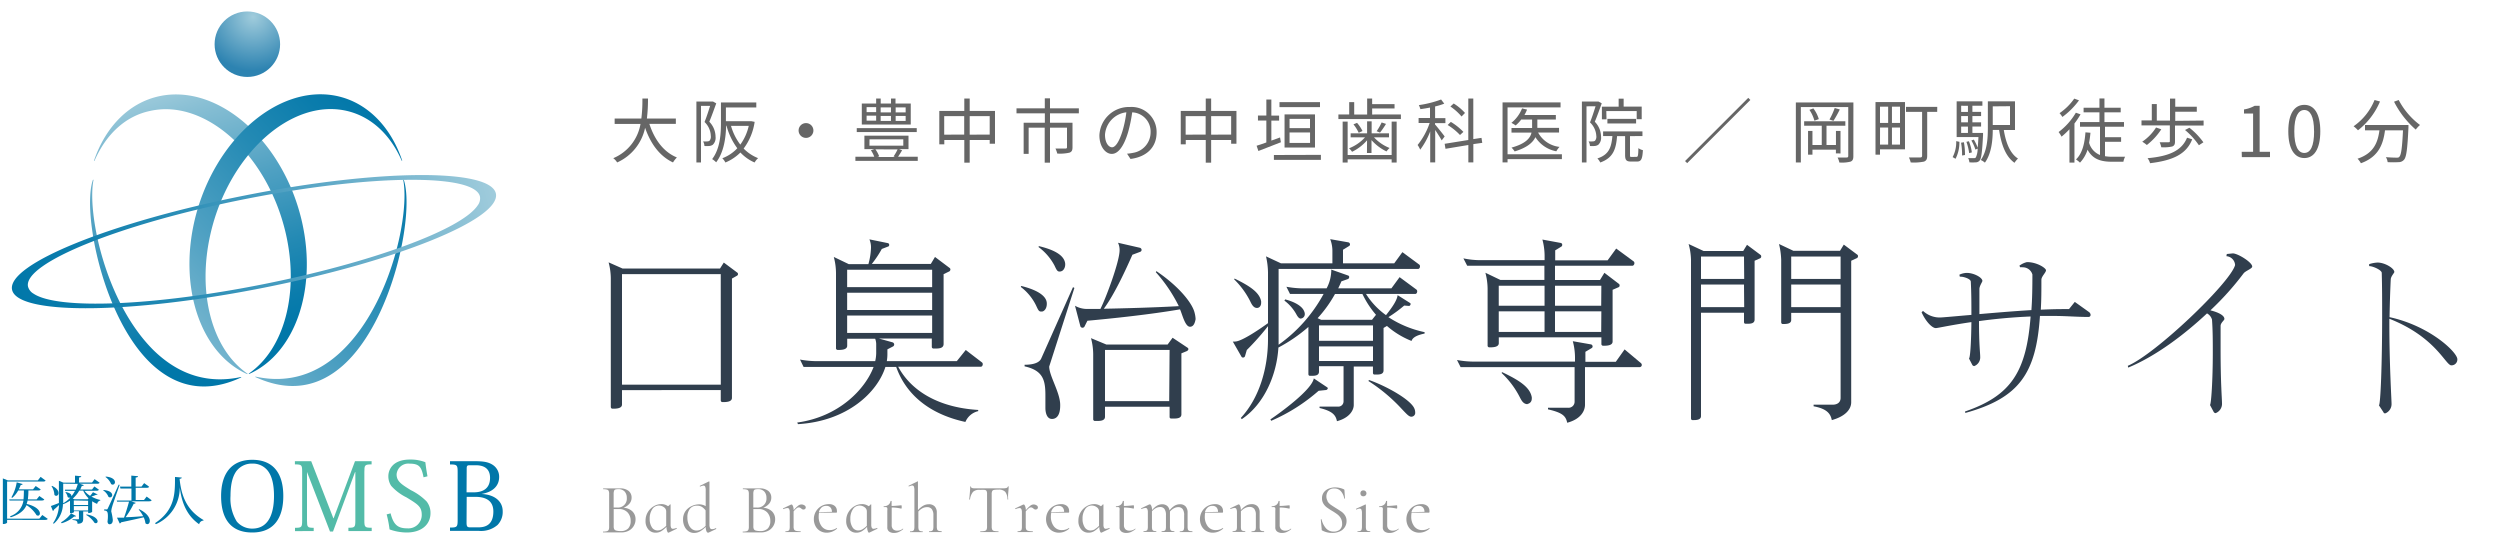 <svg xmlns="http://www.w3.org/2000/svg" xmlns:xlink="http://www.w3.org/1999/xlink" viewBox="0 0 500 110"><defs><style>.cls-1{fill:none;}.cls-2{fill:#666;}.cls-3{fill:#303e4d;}.cls-4{fill:#999;}.cls-5{fill:url(#linear-gradient);}.cls-6{fill:url(#radial-gradient);}.cls-7{fill:url(#linear-gradient-2);}.cls-8{fill:url(#linear-gradient-3);}.cls-9{fill:url(#linear-gradient-4);}.cls-10{fill:url(#linear-gradient-5);}.cls-11{fill:#0077a9;}.cls-12{fill:#53bba8;}</style><linearGradient id="linear-gradient" x1="32.94" y1="17.21" x2="49.49" y2="68.91" gradientUnits="userSpaceOnUse"><stop offset="0" stop-color="#a0ccdc"/><stop offset="0.11" stop-color="#88bfd4"/><stop offset="0.42" stop-color="#4ea0c2"/><stop offset="0.68" stop-color="#248ab4"/><stop offset="0.88" stop-color="#0a7cac"/><stop offset="1" stop-color="#0077a9"/></linearGradient><radialGradient id="radial-gradient" cx="50.62" cy="3.35" r="10.79" gradientUnits="userSpaceOnUse"><stop offset="0" stop-color="#a0ccdc"/><stop offset="1" stop-color="#2d83b1"/></radialGradient><linearGradient id="linear-gradient-2" x1="24.18" y1="73.28" x2="77.69" y2="24.16" xlink:href="#linear-gradient"/><linearGradient id="linear-gradient-3" x1="20.3" y1="21.25" x2="36.85" y2="72.96" xlink:href="#linear-gradient"/><linearGradient id="linear-gradient-4" x1="37.9" y1="88.23" x2="91.41" y2="39.11" xlink:href="#linear-gradient"/><linearGradient id="linear-gradient-5" x1="98.13" y1="34.99" x2="3.46" y2="61.66" xlink:href="#linear-gradient"/></defs><title>h_logo</title><g id="レイヤー_2" data-name="レイヤー 2"><g id="ヘッダー"><rect class="cls-1" width="500" height="110"/><path class="cls-2" d="M129.87,24.77c1,3.08,2.8,5.62,5.51,6.72a5.34,5.34,0,0,0-.78,1c-2.69-1.27-4.47-3.75-5.58-6.93a9.81,9.81,0,0,1-5.59,6.93,3,3,0,0,0-.78-.85,9.09,9.09,0,0,0,5.45-6.85h-5.17V23.71h5.34a29.81,29.81,0,0,0,.21-4h1.12a32.61,32.61,0,0,1-.22,4h5.79v1.06Z"/><path class="cls-2" d="M143.25,20.67c-.42,1.15-.92,2.58-1.39,3.68a4.33,4.33,0,0,1,1.25,3,1.91,1.91,0,0,1-.55,1.6,1.51,1.51,0,0,1-.73.25,6.81,6.81,0,0,1-.94,0,2.1,2.1,0,0,0-.27-.92,4,4,0,0,0,.81,0,.85.85,0,0,0,.45-.11,1.23,1.23,0,0,0,.28-1,4,4,0,0,0-1.25-2.77c.41-1,.81-2.27,1.11-3.22H140.2V32.49h-.92V20.3h3.14l.17,0Zm7.68,3.7a11.67,11.67,0,0,1-2.2,5.34,8.27,8.27,0,0,0,2.89,1.92,3.47,3.47,0,0,0-.7.87,8.55,8.55,0,0,1-2.84-2,9.28,9.28,0,0,1-3,2,3.33,3.33,0,0,0-.62-.85,7.81,7.81,0,0,0,3-2,13.3,13.3,0,0,1-2.16-4.52h-.07c-.06,2.28-.41,5.28-2,7.33a4,4,0,0,0-.8-.64c1.62-2.12,1.76-5.1,1.76-7.33v-4h7.07v1h-6.08v2.75h4.93l.17,0Zm-4.73.8a11.36,11.36,0,0,0,1.86,3.75,10.07,10.07,0,0,0,1.69-3.75Z"/><path class="cls-2" d="M161.2,24.62a1.48,1.48,0,1,1-1.48,1.48A1.48,1.48,0,0,1,161.2,24.62Z"/><path class="cls-2" d="M183.55,31.35v.83H171.08v-.83h3.77a5.72,5.72,0,0,0-.67-1.3l.7-.22h-2V27.14h8.82v2.69h-1.88l.6.22c-.27.48-.56.94-.81,1.3Zm-.2-4.94h-12v-.78h12Zm-1.2-1.51h-9.79v-4.2h2.87v-1h.91v1h2.06v-1h.9v1h3.05Zm-8.83-2.47h1.91v-1h-1.91Zm0,1.71h1.91v-1h-1.91Zm.57,5h6.77V27.87H173.9Zm1.19.73a5.78,5.78,0,0,1,.76,1.4l-.35.13H179l-.29-.11a9.32,9.32,0,0,0,.81-1.41Zm1.05-8.39v1h2.06v-1Zm0,1.71v1h2.06v-1Zm5-1.71h-2v1h2Zm0,1.71h-2v1h2Z"/><path class="cls-2" d="M199,22.19v6.56h-1.06V28h-4v4.54h-1.08V28h-4v.87h-1V22.19h5V19.7h1.08v2.49Zm-6.16,4.73V23.22h-4v3.71Zm5.1,0V23.22h-4v3.71Z"/><path class="cls-2" d="M210,22.66v1.89h4.5v4.9c0,.6-.14.91-.6,1.08a8.35,8.35,0,0,1-2.45.18,4.7,4.7,0,0,0-.36-1c.94,0,1.78,0,2,0s.31-.08.31-.27V25.54H210v7h-1.06v-7h-3.21v5.23h-1V24.55h4.24V22.66h-5.67v-1h5.66v-2H210v2h5.77v1Z"/><path class="cls-2" d="M225.41,30.74a8.64,8.64,0,0,0,1.19-.17,4.16,4.16,0,0,0,3.52-4.1,3.84,3.84,0,0,0-3.68-4,29.34,29.34,0,0,1-.83,4c-.85,2.84-2,4.31-3.25,4.31s-2.48-1.43-2.48-3.71A5.92,5.92,0,0,1,226,21.4a5,5,0,0,1,5.32,5.1c0,2.91-1.92,4.86-5.22,5.29Zm-.91-4.54a22.32,22.32,0,0,0,.77-3.74A4.84,4.84,0,0,0,221,26.94c0,1.75.81,2.52,1.41,2.52S223.78,28.54,224.5,26.2Z"/><path class="cls-2" d="M247.29,22.19v6.56h-1.06V28h-4v4.54h-1.08V28h-4v.87h-1V22.19h5V19.7h1.08v2.49Zm-6.16,4.73V23.22h-4v3.71Zm5.1,0V23.22h-4v3.71Z"/><path class="cls-2" d="M256.18,28.45c-1.55.62-3.22,1.26-4.5,1.75l-.36-1.05c.55-.17,1.22-.39,1.95-.66V24.11h-1.68v-1h1.68V19.9h1v3.22h1.55v1h-1.55v4c.57-.2,1.16-.42,1.74-.63Zm8,2.52v1h-9.4V31ZM264,21.42h-8.1v-1H264Zm-7.09,8.08V22.88H263v6.63Zm1-5.73v1.85H262V23.78Zm4.1,4.82v-2.1h-4.1v2.1Z"/><path class="cls-2" d="M280.18,22.89v.92H267.68v-.92h2.16V20.43h1v2.47h2.59V19.71h1v1.11h4.48v.87h-4.48v1.21Zm-1.85,1.43h1V32.5h-1v-.64h-8.8v.64h-1V24.32h1V31h8.8Zm-4.92,3.74a9.24,9.24,0,0,1-3,2.3,3.54,3.54,0,0,0-.6-.7A8.46,8.46,0,0,0,273,27.47h-2.87v-.8h3.29v-2.4h.91v2.4h3.47v.8h-3a8.62,8.62,0,0,0,3.12,2.13,4,4,0,0,0-.62.69,9.65,9.65,0,0,1-3-2.27V30.6h-.91Zm-2-3.49a7.86,7.86,0,0,1,1.09,1.63l-.76.36a7.89,7.89,0,0,0-1.05-1.69Zm5.79.21A16.14,16.14,0,0,1,276,26.52l-.67-.28a11.59,11.59,0,0,0,1-1.75Z"/><path class="cls-2" d="M288.34,28.08c-.24-.46-.83-1.37-1.3-2.09v6.49h-1V26.28a14.83,14.83,0,0,1-2,3.66,4.72,4.72,0,0,0-.52-.94,14.26,14.26,0,0,0,2.41-4.4h-2.21v-1H286V21.51c-.64.13-1.3.24-1.92.32a4.81,4.81,0,0,0-.31-.81,21.21,21.21,0,0,0,4.45-1.12l.63.83a12.41,12.41,0,0,1-1.83.56v2.34h2.06v1H287v.25c.43.49,1.64,2,1.93,2.41Zm6.33.74v3.66h-1V29l-4.57.76-.17-1,4.73-.76V19.7h1v8.12l1.64-.25.15,1ZM292,27a12,12,0,0,0-2.47-2l.64-.62a12.24,12.24,0,0,1,2.51,2Zm.31-3.7a11,11,0,0,0-2.23-2l.66-.6A10.38,10.38,0,0,1,293,22.59Z"/><path class="cls-2" d="M312.38,31.82H301.51v.66h-1v-12h11.6v1H301.51v9.37h10.87Zm-4.76-5.31a5.58,5.58,0,0,0,4.29,2.87,3.66,3.66,0,0,0-.64.88,6.33,6.33,0,0,1-4.19-2.83c-.5,1.08-1.67,2.1-4.15,2.86a4.11,4.11,0,0,0-.63-.77c2.86-.78,3.77-1.93,4-3h-4v-.92h4.12V23.9h-2.17a7,7,0,0,1-1.12,1.19,7.31,7.31,0,0,0-.85-.52,7,7,0,0,0,2.13-2.89l1,.24a8.36,8.36,0,0,1-.52,1.08h6.28v.9h-3.7v1.68h4.34v.92Z"/><path class="cls-2" d="M320.35,20.67c-.42,1.15-.92,2.58-1.39,3.68a4.33,4.33,0,0,1,1.25,3,1.91,1.91,0,0,1-.55,1.6,1.51,1.51,0,0,1-.73.25,6.8,6.8,0,0,1-.94,0,2.11,2.11,0,0,0-.27-.92,4,4,0,0,0,.81,0,.85.85,0,0,0,.45-.11,1.23,1.23,0,0,0,.28-1A4,4,0,0,0,318,24.48c.41-1,.81-2.27,1.11-3.22H317.3V32.49h-.92V20.3h3.14l.17,0Zm6.95,10.7c.29,0,.35-.22.38-1.75a2.27,2.27,0,0,0,.9.41c-.1,1.81-.35,2.28-1.18,2.28h-1.2c-.94,0-1.18-.31-1.18-1.33V27.22h-1.61c-.2,2.66-.8,4.36-3.36,5.28a2.88,2.88,0,0,0-.57-.81c2.3-.76,2.79-2.17,3-4.47h-1.86v-.94h7.87v.94H326V31c0,.34,0,.39.35.39Zm-6-7.51h-.92V21.33h3.35V19.74h1v1.58h3.61v2.52h-1V22.21h-6.08Zm.18.83v-.91h5.74v.91Z"/><path class="cls-2" d="M349.65,19.57l.42.42L337.43,32.63l-.42-.42Z"/><path class="cls-2" d="M370.67,31.24c0,.62-.15.92-.57,1.09a7,7,0,0,1-2.23.17,3.8,3.8,0,0,0-.36-1c.83,0,1.6,0,1.82,0s.32-.08.32-.34V21.41h-9.48V32.49h-1v-12h11.51Zm-3.49-.56v-.74h-4.69v1h-.88V26.19h.88V29h1.86V25.15h-3.52v-.9h8.24v.9H365.3V29h1.89V26.19h.91v4.5Zm-4.51-9a6.61,6.61,0,0,1,1.09,2.14l-.88.32a7.08,7.08,0,0,0-1-2.17Zm5.29.21a22.12,22.12,0,0,1-1.27,2.28l-.8-.27a13,13,0,0,0,1.05-2.3Z"/><path class="cls-2" d="M381,29.86h-5v1.08h-.9V20.41H381Zm-5-8.52v3.25h1.63V21.34Zm0,7.58h1.63V25.5h-1.62ZM380,21.34h-1.61v3.25H380Zm0,7.58V25.5h-1.61v3.42Zm7.44-6.54h-2v8.74c0,.69-.15,1-.64,1.2a10.27,10.27,0,0,1-2.66.17,4.36,4.36,0,0,0-.36-1c1,0,2,0,2.26,0s.38-.1.38-.36V22.38h-3.22v-1h6.25Z"/><path class="cls-2" d="M390.53,31.42a6.38,6.38,0,0,0,.71-3.19l.64.13a7.15,7.15,0,0,1-.77,3.4Zm6.08-4.83s0,.28,0,.42c-.18,3.45-.34,4.68-.69,5.1a1,1,0,0,1-.77.36,9.57,9.57,0,0,1-1.27,0,2.51,2.51,0,0,0-.24-.84l1.12,0a.5.5,0,0,0,.41-.14,4.29,4.29,0,0,0,.36-1.77l-.45.2a8.49,8.49,0,0,0-.81-1.82l.49-.18a9.05,9.05,0,0,1,.78,1.63c.06-.56.1-1.26.15-2.14h-4.36V20.27h5.15v.88h-2v1.23h1.74v.83h-1.74v1.26h1.74v.84h-1.74v1.27Zm-4.38-5.44v1.23h1.36V21.16Zm1.36,2.06h-1.36v1.26h1.36Zm-1.36,3.38h1.36V25.32h-1.36Zm.55,1.86A13.91,13.91,0,0,1,393,31l-.59.1a12.82,12.82,0,0,0-.2-2.56Zm1.05,2.17a10.89,10.89,0,0,0-.55-2.26l.5-.11a8.63,8.63,0,0,1,.59,2.23ZM400.76,26c.41,2.56,1.26,4.71,2.84,5.71a4.54,4.54,0,0,0-.7.85c-1.77-1.26-2.63-3.6-3.08-6.57h-1.27c0,2.09-.28,4.78-1.57,6.54a3.2,3.2,0,0,0-.83-.53c1.3-1.81,1.42-4.41,1.42-6.43V20.27H403V26Zm-2.21-4.73V25H402V21.24Z"/><path class="cls-2" d="M416.11,22.87a16,16,0,0,1-1.22,1.83v7.82h-1V25.85a15.41,15.41,0,0,1-1.58,1.48,6.29,6.29,0,0,0-.59-.92,13.1,13.1,0,0,0,3.45-3.87Zm-.31-2.8a15.25,15.25,0,0,1-3.32,3.32,6,6,0,0,0-.57-.76,11.4,11.4,0,0,0,2.94-2.91ZM421,31.24a8.9,8.9,0,0,0,1.53.11c.34,0,2,0,2.49,0a3.6,3.6,0,0,0-.34,1h-2.23c-2.21,0-3.88-.45-4.94-2.41A6.67,6.67,0,0,1,416,32.53a6.36,6.36,0,0,0-.8-.64c1.23-1.18,1.72-3.07,1.89-5.42l1,.08c-.06.7-.15,1.36-.27,2A3.7,3.7,0,0,0,420,31V25.35h-4v-.94h3.89V22.46h-3.17v-.91h3.17V19.69h1v1.86h3.25v.91h-3.25v1.95h3.91v.94H421v2.09h3.22v.92H421Z"/><path class="cls-2" d="M440.72,24.11v1H435V28.3c0,.55-.13.83-.56,1a7.66,7.66,0,0,1-2.19.15,4.25,4.25,0,0,0-.32-1c.81,0,1.54,0,1.77,0s.27-.06.27-.24V25.08h-5.67v-1h2.06V20.81h1v3.31H434v-4.4h1.05v1.63h4.31v1h-4.31v1.82Zm-8.46,1.75A12.81,12.81,0,0,1,429.37,29a8.27,8.27,0,0,0-.92-.66,9.7,9.7,0,0,0,2.76-2.84Zm6.18,2c-1.16,3-3.91,4.24-8.43,4.78a2.9,2.9,0,0,0-.5-1c4.29-.39,6.82-1.48,7.9-4.1Zm-.56-2.31a14.24,14.24,0,0,1,2.8,2.91l-.9.59A14.93,14.93,0,0,0,437,26Z"/><path class="cls-2" d="M448.34,30.36h2.28V22.7H448.8v-.81a6.5,6.5,0,0,0,2.13-.73h1v9.2H454v1.06h-5.63Z"/><path class="cls-2" d="M457.66,26.26c0-3.57,1.25-5.29,3.21-5.29s3.19,1.74,3.19,5.29-1.25,5.35-3.19,5.35S457.66,29.83,457.66,26.26Zm5.15,0c0-3-.78-4.26-1.95-4.26s-2,1.26-2,4.26.78,4.33,2,4.33S462.82,29.28,462.82,26.26Z"/><path class="cls-2" d="M476,20.3a14.44,14.44,0,0,1-4.4,5.76,7.13,7.13,0,0,0-.88-.81A11.78,11.78,0,0,0,474.91,20ZM481.69,25s0,.36,0,.5c-.2,4.3-.41,5.91-.88,6.44a1.4,1.4,0,0,1-1.08.49,20.07,20.07,0,0,1-2.2,0,2.54,2.54,0,0,0-.35-1c.91.08,1.78.1,2.1.1s.46,0,.59-.18c.36-.35.56-1.75.73-5.28H477c-.36,2.76-1.26,5.29-4.82,6.58a4.14,4.14,0,0,0-.67-.91c3.29-1.09,4.06-3.32,4.38-5.67H473V25Zm-1.95-5A14.82,14.82,0,0,0,484,25a5.38,5.38,0,0,0-.85.92,18.51,18.51,0,0,1-4.34-5.58Z"/><path class="cls-3" d="M147.39,55.15l-1,.56V79.58c0,.84-1.24.84-1.88.84-.2,0-.36-.12-.36-.4v-2H124.4v2.88c0,.84-1.24.84-1.88.84-.2,0-.36-.12-.36-.4V55.67a12.89,12.89,0,0,0-.44-3.2l2.8,1.24H144l.76-1.2,2.68,2a.36.36,0,0,1,.16.32A.38.38,0,0,1,147.39,55.15Zm-3.24-.32H124.4V76.94h19.76Z"/><path class="cls-3" d="M196.15,73.35H179.64c2.4,4.48,7.56,8.12,16,8.64l0,.24a3.67,3.67,0,0,0-2.56,2.16c-7.56-1.64-12-5.8-13.84-11h-2.16c-1.56,5-7.52,10.84-17.48,11.44l-.16-.32c8.44-1.16,13.64-6.76,15.28-11.12h-14L160,71.91a18.64,18.64,0,0,0,3.64.32h11.4a7.57,7.57,0,0,0,.2-1.56V68.75a3.4,3.4,0,0,0-.2-1h-5.6v1.4c0,.84-1.24.84-1.88.84a.35.35,0,0,1-.36-.4v-15a12.87,12.87,0,0,0-.44-3.2l3,1.44h3.92a13.78,13.78,0,0,0,.52-3.28,4.05,4.05,0,0,0-.32-1.68l3.72.76a.35.35,0,0,1,.24.36.36.36,0,0,1-.12.28l-1.36.52a20.93,20.93,0,0,1-2,3h11.8l.84-1.4,2.92,2.2a.36.36,0,0,1,.16.32.48.48,0,0,1-.2.36l-1.16.56V68.79c0,.88-.92.92-1.68.92h-.32a.34.34,0,0,1-.36-.36V67.71H175.8l2.72.76a.47.47,0,0,1,.32.44.48.48,0,0,1-.2.36l-1.16.6v1a8.21,8.21,0,0,1-.12,1.36h14L193.15,70l3.24,2.48a.43.43,0,0,1,.16.36C196.55,73.11,196.39,73.35,196.15,73.35Zm-9.72-19.4h-17v3.48h17Zm0,4.6h-17V62h17Zm0,4.56h-17v3.48h17Z"/><path class="cls-3" d="M208.36,62.31h-.12c-.44,0-.56-.2-1-1.16a10.28,10.28,0,0,0-3.08-3.76l.08-.2c2.92.72,5.12,1.88,5.12,3.52v.08C209.36,61.75,208.8,62.31,208.36,62.31Zm1.48,11c0,1.88,2.2,5.2,2.2,7.68v.12c0,2.2-.92,2.68-1.64,2.68-1.08,0-1.32-1.36-1.32-2.2s0-1.72,0-2.48c0-3-.4-5-4.16-5.84v-.32c2,0,3-.52,3.32-1.24l6.36-14.28.28.16Zm2.28-19h-.2c-.4,0-.56-.2-1-1.16a11,11,0,0,0-3.24-3.76l.12-.16c3,.72,5.08,1.8,5.24,3.52v.24C213,53.75,212.52,54.27,212.12,54.27ZM238,65.35c-1,0-1.56-2.56-2-3.48-5.8,1-13.24,1.8-18.52,2.28l-.6,1.2a.49.49,0,0,1-.4.2.48.48,0,0,1-.4-.28L215,61.15a4.82,4.82,0,0,0,2.32.64c.64,0,1.6,0,2.76,0,1.12-2.2,3.84-9.48,3.84-11.76a3.36,3.36,0,0,0-.32-1.48l4.36,1a.46.46,0,0,1,.36.44.43.43,0,0,1-.24.36l-1.6.6c-1.2,2.72-3.52,7.84-5.72,10.8,4-.08,10.08-.24,15-.52a30.31,30.31,0,0,0-4.6-6.8l.12-.2c4.56,3.08,7.2,6.44,7.64,8.32a5.94,5.94,0,0,1,.2,1.28C239,64.51,238.75,65.35,238,65.35Zm-.56,4.84-1.16.48v12.2c0,.76-.8.84-1.52.84h-.48a.32.32,0,0,1-.36-.36v-2H221v2c0,.76-.84.84-1.52.84H219a.34.34,0,0,1-.36-.36v-13a12.89,12.89,0,0,0-.44-3.2l3.08,1.28h12.24l1-1.36,3,2a.35.35,0,0,1,.16.28A.44.44,0,0,1,237.39,70.19Zm-3.52-.2H221V80.22h12.84Z"/><path class="cls-3" d="M282.31,68.19a16.94,16.94,0,0,1-4.92-3l-.68.4v8.48c0,.76-.72.84-1.36.84h-.44c-.2,0-.32-.12-.32-.36V73.31h-3.84V81c0,1-.8,2.56-3.36,3.24-.24-1.16-.8-2-3.48-2.64v-.28h3.64a1.05,1.05,0,0,0,1.16-1.08v-7H263.8v1.08c0,.76-.72.84-1.36.84H262c-.2,0-.32-.12-.32-.36V65.39a31.27,31.27,0,0,1-6,4.12c-.32,5.4-2.8,11.28-7.32,14.32l-.2-.24c3.64-3.92,5.44-9.8,5.44-15.76v-2.6A50.89,50.89,0,0,1,249.36,70L249,71.23a.4.4,0,0,1-.4.28.33.33,0,0,1-.32-.2l-1.72-3a1.5,1.5,0,0,0,.44,0c1.4,0,5.44-2.84,6.6-3.68V54.47a15.18,15.18,0,0,0-.4-3.2l3,1.4h10.28V50.35a6.62,6.62,0,0,0-.44-2.52l3.64.64a.42.42,0,0,1,.32.4.36.36,0,0,1-.16.32l-1.24.76v2.72h10.24l1.64-2.24,3.36,2.48a.43.43,0,0,1,.16.36c0,.28-.16.52-.4.52H255.72V68.95a29.93,29.93,0,0,0,9-10.16H258l-.72-1.44a18.37,18.37,0,0,0,3.64.32h4.4a7.74,7.74,0,0,0,.92-3.24,2.11,2.11,0,0,0,0-.52l3.4,1.2a.3.3,0,0,1,.2.28.49.49,0,0,1-.2.4l-1.36.48c-.2.48-.44,1-.64,1.4h10.64l1.64-2.24,3.36,2.48a.43.43,0,0,1,.16.36c0,.28-.16.52-.4.52H273.2a15.08,15.08,0,0,0,4,4.24c.72-.92,2.2-2.76,2.32-4L282,60.59a.24.24,0,0,1,.12.24.43.43,0,0,1-.28.36l-1-.08a25.88,25.88,0,0,1-3.16,2.32,21.17,21.17,0,0,0,7.24,3v.28C284,66.91,282.59,67.27,282.31,68.19Zm-30.92-6.6c-.76,0-1.12-.88-1.4-1.44a16.51,16.51,0,0,0-3.16-4.28l.08-.16c3.12,1.52,5,2.8,5.32,4.56v.24C252.24,61.27,251.8,61.59,251.4,61.59ZM265.24,78l-1.52.16a35.9,35.9,0,0,1-9.48,6l-.16-.28c1.84-1.24,8.28-5.88,8.68-8.2l2.64,1.76a.29.29,0,0,1,.16.24A.46.46,0,0,1,265.24,78Zm-5.08-14.28c-.28,0-.56-.24-.88-.84a8.62,8.62,0,0,0-2.4-2.76l.16-.24c2,.52,3.44,1.4,3.8,2.4a1.38,1.38,0,0,1,.12.52A.88.88,0,0,1,260.16,63.71Zm12.32-4.92H267a25.29,25.29,0,0,1-3.48,4.84l.72.32h10.16l.8-1A18.42,18.42,0,0,1,272.48,58.79Zm2.12,6.28H263.8v3.08h10.8Zm0,4.2H263.8v2.92h10.8Zm7.68,14.08c-.48-.08-.68-.24-1.92-1.56a33.78,33.78,0,0,0-6.68-5.6l.12-.2c3.36,1.16,8.36,3.92,9.08,5.72a2,2,0,0,1,.16.76A.77.77,0,0,1,282.27,83.34Z"/><path class="cls-3" d="M327.91,73.43H317v7.52c0,1.12-.72,2.84-3.56,3.6-.28-1.32-.88-2-3.84-2.68v-.32h4a1.21,1.21,0,0,0,1.32-1.2V73.43H292.12L291.4,72a18.77,18.77,0,0,0,3.68.32H315v-.88a12.89,12.89,0,0,0-.44-3.2l3.64.64a.42.42,0,0,1,.32.4.36.36,0,0,1-.16.32l-1.28.76v2h6.08l1.76-2.48,3.24,2.72a.49.49,0,0,1,.2.4A.45.45,0,0,1,327.91,73.43Zm-1.44-20.28H311V56h9l.88-1.44,2.88,2.2a.36.36,0,0,1,.16.32.35.35,0,0,1-.2.36l-1.2.52V68.31c0,.84-1.24.84-1.88.84a.35.35,0,0,1-.36-.4V67.47H299.76v1.16c0,.84-1.24.84-1.88.84a.35.35,0,0,1-.36-.4V57.75a12.87,12.87,0,0,0-.44-3.2l3,1.44h8.8V53.15H293.44l-.76-1.48a16.19,16.19,0,0,0,3.68.36h12.56v-.92a12.89,12.89,0,0,0-.44-3.2l3.68.68a.36.36,0,0,1,.28.4.36.36,0,0,1-.16.32l-1.24.76v2h10.48l1.72-2.36,3.48,2.56a.46.46,0,0,1,.16.4C326.87,52.87,326.71,53.15,326.47,53.15Zm-17.56,4h-9.16v4h9.16Zm0,5.12h-9.16v4.12h9.16Zm-3.4,18.56c-.92,0-1.28-.88-1.64-1.56a17.43,17.43,0,0,0-3.56-4.68l.12-.16c3.44,1.64,5.56,3,5.92,5a1.11,1.11,0,0,1,0,.36A1,1,0,0,1,305.52,80.78Zm14.76-23.68H311v4h9.24Zm0,5.12H311v4.12h9.24Z"/><path class="cls-3" d="M352,51.67l-1.08.48V63.91c0,.76-.72.84-1.36.84h-.44c-.2,0-.32-.12-.32-.36V62.55H340.2V83.22c0,.76-.92.8-1.52.8h-.16c-.2,0-.32-.12-.32-.4V52a12.8,12.8,0,0,0-.48-3.2l3,1.4h7.92l.76-1.24,2.68,2a.36.36,0,0,1,.16.32A.38.38,0,0,1,352,51.67Zm-3.2-.36H340.2v4.48h8.64Zm0,5.6H340.2v4.52h8.64Zm22.56-5.28-1.12.52V80.46c0,1.36-1.12,2.8-3.88,3.56-.24-1.28-1-2.28-3.64-2.76v-.32h3.76c1.16,0,1.64-.6,1.64-1.36v-17h-9.88V64c0,.76-.92.8-1.52.8h-.16c-.2,0-.32-.12-.32-.4V52a15.09,15.09,0,0,0-.44-3.2l2.88,1.36H368l.76-1.24,2.68,2a.35.35,0,0,1,.16.28A.48.48,0,0,1,371.39,51.63Zm-3.24-.32h-9.88v4.48h9.88Zm0,5.6h-9.88v4.52h9.88Z"/><path class="cls-3" d="M417.67,63.39c-2.24,0-4.52-.2-6.76-.2-1,0-2,0-2.92,0-.76,11.48-4.12,16.4-14.92,19.4L393,82.3c9.2-3.16,12.28-7.92,13.12-19-3.92.16-7.44.52-10.32.92,0,4.72.24,6.36.24,7.12a1.86,1.86,0,0,1-1.2,1.88.55.55,0,0,1-.36-.2l-.68-1.32c.24-.16.44-3.2.48-7.28-4.16.6-6.76,1.2-7.12,1.2-.72,0-2-1.28-2.84-3.16l.28-.28a4.9,4.9,0,0,0,3.36,1.32c.52,0,3-.24,6.32-.52,0-2.12,0-4.36-.12-6.64,0-.56-1.4-1-2-1h-.2l-.08-.4a3.65,3.65,0,0,1,1.48-.36c1.36,0,3.08.88,3.12,1.6,0,.2-.6,1-.6,1.64,0,1.92,0,3.56,0,5,3.24-.28,7-.6,10.4-.8.16-2.12.2-4.48.2-7.12a2,2,0,0,0-2-1.44,1.64,1.64,0,0,0-.44,0l-.16-.32a4,4,0,0,1,1.52-.72c2,0,3.8,1.2,3.8,1.64s-.92,1.24-.92,1.88c0,2.16,0,4.12-.12,6,1.64-.08,3.16-.12,4.44-.12h1.2l1.16-1.44,2.8,2a.76.76,0,0,1,.36.6A.41.41,0,0,1,417.67,63.39Z"/><path class="cls-3" d="M448.72,54.67a57.7,57.7,0,0,1-6.64,7.4c.68.16,2.8.76,2.8,1.72,0,.28-.72.72-.76,1.36,0,1.72,0,3.24,0,4.64,0,6.92.28,9.92.28,10.84a2,2,0,0,1-1.28,2,.5.5,0,0,1-.4-.28L442,81c.24-.2.56-4.92.56-10.44,0-2.16,0-4.44-.16-6.64a2.05,2.05,0,0,0-1-1.24c-4.52,4.24-10.24,8.56-15.76,10.84l-.08-.36c5.52-2.32,20.32-16.44,21.44-20.08a.5.5,0,0,0,0-.24,1.87,1.87,0,0,0-1.72-1.6l.08-.44,1.2-.12c1,0,3.84,1.76,3.88,2.6C450.52,53.71,449.12,54.15,448.72,54.67Z"/><path class="cls-3" d="M490.27,73.07c-1.16,0-3.08-5.64-12.4-9.32v1c0,8.12.44,15.24.44,16a2,2,0,0,1-1.24,1.92c-.12,0-.32,0-.36-.2l-.92-1.4c.32-.2.64-8.28.64-18,0-2.72,0-5.6-.08-8.48,0-.6-1.8-1.36-2.44-1.36h-.08l0-.4a6.26,6.26,0,0,1,1.68-.32c1.44,0,3.32,1.12,3.36,1.88,0,.2-.68.84-.72,1.48-.12,2.48-.2,5.08-.24,7.56,8.08,1.76,13.52,7,13.56,8.4A1.17,1.17,0,0,1,490.27,73.07Z"/><path class="cls-4" d="M126.43,102.23a2.15,2.15,0,0,1,.68,1.62,2.55,2.55,0,0,1-1.36,2.29,3,3,0,0,1-1.42.34q-.46,0-1,0l-.46,0H120.6s0,0,0-.08,0-.08,0-.08a2.9,2.9,0,0,0,.78-.08.54.54,0,0,0,.35-.27,1.45,1.45,0,0,0,.1-.62V98.81a1.55,1.55,0,0,0-.09-.62.52.52,0,0,0-.34-.27,2.84,2.84,0,0,0-.77-.08s0,0,0-.08,0-.08,0-.08h.69l1,0h.47l.37,0q.43,0,.81,0a2.63,2.63,0,0,1,1.76.51,1.69,1.69,0,0,1,.59,1.34,1.83,1.83,0,0,1-.43,1.2,2.84,2.84,0,0,1-1.19.82A2.8,2.8,0,0,1,126.43,102.23Zm-3.36-4.33a.42.42,0,0,0-.26.27,2,2,0,0,0-.08.67v2.66h.63a1.77,1.77,0,0,0,2-1.92,1.84,1.84,0,0,0-.43-1.27,1.68,1.68,0,0,0-1.32-.48A1.91,1.91,0,0,0,123.07,97.9Zm2.56,7.8a2.1,2.1,0,0,0,.5-1.5,2.4,2.4,0,0,0-.62-1.72,2.29,2.29,0,0,0-1.71-.67q-.45,0-1.06,0v3.46a1.21,1.21,0,0,0,.1.56.64.64,0,0,0,.41.29,3.18,3.18,0,0,0,.88.09A2,2,0,0,0,125.63,105.7Z"/><path class="cls-4" d="M135.27,105.61a.08.08,0,0,1,.08.06s0,.07,0,.08l-1.62.78h-.07q-.13,0-.24-.33a2.69,2.69,0,0,1-.13-.83,5.32,5.32,0,0,1-1,.85,2.2,2.2,0,0,1-1.16.32,1.87,1.87,0,0,1-1.44-.63,2.5,2.5,0,0,1-.58-1.76,3.24,3.24,0,0,1,.48-1.76,3.36,3.36,0,0,1,1.2-1.16,2.93,2.93,0,0,1,1.45-.41,2.24,2.24,0,0,1,1.36.42,1.05,1.05,0,0,0,.39-.36s0,0,.07,0,.06,0,.06,0v4a1.5,1.5,0,0,0,.11.68.4.4,0,0,0,.38.2,2.34,2.34,0,0,0,.74-.2Zm-2.88.23a4.53,4.53,0,0,0,.85-.68v-2.86a1,1,0,0,0-.45-.85,1.64,1.64,0,0,0-1-.34,1.56,1.56,0,0,0-1.34.74,3.28,3.28,0,0,0-.51,1.91,3,3,0,0,0,.43,1.69,1.31,1.31,0,0,0,1.14.64A1.69,1.69,0,0,0,132.4,105.84Z"/><path class="cls-4" d="M143.16,105.63s.06,0,.08.07,0,.08,0,.1l-1.54.73-.11,0q-.18,0-.31-.31a2.49,2.49,0,0,1-.14-.85,5.06,5.06,0,0,1-1.08.88,2.44,2.44,0,0,1-1.27.34,1.9,1.9,0,0,1-1.08-.34,2.38,2.38,0,0,1-.8-.95,3.1,3.1,0,0,1-.3-1.39,2.88,2.88,0,0,1,.49-1.69,3.1,3.1,0,0,1,1.23-1,3.42,3.42,0,0,1,1.47-.35,2.55,2.55,0,0,1,1.34.36V98.07a1.84,1.84,0,0,0-.1-.73.36.36,0,0,0-.36-.22,2,2,0,0,0-.64.2h0a.08.08,0,0,1-.08-.06s0-.07,0-.09l1.78-.87h.07l.08,0a.1.1,0,0,1,0,.08v8.5a1.65,1.65,0,0,0,.12.73.4.4,0,0,0,.39.22,1.37,1.37,0,0,0,.73-.2Zm-2.91.23a3.9,3.9,0,0,0,.87-.69v-3.08a2.68,2.68,0,0,0-.74-.71,1.82,1.82,0,0,0-1-.25,1.71,1.71,0,0,0-1.39.62,2.72,2.72,0,0,0-.51,1.77,3.6,3.6,0,0,0,.24,1.36,2.14,2.14,0,0,0,.65.91,1.47,1.47,0,0,0,.93.32A1.88,1.88,0,0,0,140.24,105.86Z"/><path class="cls-4" d="M154.35,102.23a2.15,2.15,0,0,1,.68,1.62,2.55,2.55,0,0,1-1.36,2.29,3,3,0,0,1-1.42.34q-.46,0-1,0l-.46,0h-2.25s0,0,0-.08,0-.08,0-.08a2.9,2.9,0,0,0,.78-.08.54.54,0,0,0,.35-.27,1.45,1.45,0,0,0,.1-.62V98.81a1.55,1.55,0,0,0-.09-.62.52.52,0,0,0-.34-.27,2.84,2.84,0,0,0-.77-.08s0,0,0-.08,0-.08,0-.08h.69l1,0h.47l.37,0q.43,0,.81,0a2.63,2.63,0,0,1,1.76.51,1.69,1.69,0,0,1,.59,1.34,1.83,1.83,0,0,1-.43,1.2,2.84,2.84,0,0,1-1.19.82A2.8,2.8,0,0,1,154.35,102.23ZM151,97.9a.42.42,0,0,0-.26.27,2,2,0,0,0-.08.67v2.66h.63a1.77,1.77,0,0,0,2-1.92,1.84,1.84,0,0,0-.43-1.27,1.68,1.68,0,0,0-1.32-.48A1.91,1.91,0,0,0,151,97.9Zm2.56,7.8a2.1,2.1,0,0,0,.5-1.5,2.4,2.4,0,0,0-.62-1.72,2.29,2.29,0,0,0-1.71-.67q-.45,0-1.06,0v3.46a1.21,1.21,0,0,0,.1.56.64.64,0,0,0,.41.29,3.18,3.18,0,0,0,.88.09A2,2,0,0,0,153.55,105.7Z"/><path class="cls-4" d="M160.87,101.06a.48.48,0,0,1,.28.41.43.43,0,0,1-.12.31.52.52,0,0,1-.56.08l-.22-.15a1.13,1.13,0,0,0-.24-.17.59.59,0,0,0-.27-.06.66.66,0,0,0-.38.15,4.63,4.63,0,0,0-.64.65v3a1.37,1.37,0,0,0,.1.62.58.58,0,0,0,.39.27,3.53,3.53,0,0,0,.87.08s.06,0,.06.08,0,.08-.06.08h-3s0,0,0-.08,0-.08,0-.08a1.52,1.52,0,0,0,.56-.08.42.42,0,0,0,.25-.27,2.18,2.18,0,0,0,.06-.62v-2.77a1.55,1.55,0,0,0-.11-.69.39.39,0,0,0-.38-.21,2.45,2.45,0,0,0-.76.21h0a.08.08,0,0,1-.08-.06.07.07,0,0,1,0-.09l1.62-.77h.08q.13,0,.27.32a2.09,2.09,0,0,1,.14.83h0a6.16,6.16,0,0,1,.91-.92,1.11,1.11,0,0,1,.64-.24A1.12,1.12,0,0,1,160.87,101.06Z"/><path class="cls-4" d="M167.32,105.64a.1.1,0,0,1,.08,0,.07.07,0,0,1,0,.09,3.1,3.1,0,0,1-2,.81,2.63,2.63,0,0,1-1.43-.38,2.41,2.41,0,0,1-.9-1,2.94,2.94,0,0,1-.3-1.32,3,3,0,0,1,.4-1.53,3,3,0,0,1,1.08-1.08,3,3,0,0,1,1.53-.4,1.72,1.72,0,0,1,1.18.37,1.28,1.28,0,0,1,.42,1,.64.64,0,0,1,0,.25.13.13,0,0,1-.13.08l-3.44,0a4,4,0,0,0-.07.73,3.15,3.15,0,0,0,.59,2,1.94,1.94,0,0,0,1.62.76,2.41,2.41,0,0,0,1.44-.46Zm-3-4.14a1.75,1.75,0,0,0-.54.93l2.6-.06a1.24,1.24,0,0,0-.3-.89,1.06,1.06,0,0,0-.8-.31A1.42,1.42,0,0,0,164.3,101.5Z"/><path class="cls-4" d="M175.4,105.61a.08.08,0,0,1,.08.06s0,.07,0,.08l-1.62.78h-.07q-.13,0-.24-.33a2.69,2.69,0,0,1-.13-.83,5.32,5.32,0,0,1-1,.85,2.2,2.2,0,0,1-1.16.32,1.87,1.87,0,0,1-1.44-.63,2.5,2.5,0,0,1-.58-1.76,3.24,3.24,0,0,1,.48-1.76,3.36,3.36,0,0,1,1.2-1.16,2.93,2.93,0,0,1,1.45-.41,2.24,2.24,0,0,1,1.36.42,1.05,1.05,0,0,0,.39-.36s0,0,.07,0,.06,0,.06,0v4a1.5,1.5,0,0,0,.11.68.4.4,0,0,0,.38.2,2.34,2.34,0,0,0,.74-.2Zm-2.88.23a4.53,4.53,0,0,0,.85-.68v-2.86a1,1,0,0,0-.45-.85,1.64,1.64,0,0,0-1-.34,1.56,1.56,0,0,0-1.34.74,3.28,3.28,0,0,0-.51,1.91,3,3,0,0,0,.43,1.69,1.31,1.31,0,0,0,1.14.64A1.69,1.69,0,0,0,172.52,105.84Z"/><path class="cls-4" d="M180.55,105.7a.09.09,0,0,1,.08.06s0,.07,0,.09a4,4,0,0,1-.93.57,2.27,2.27,0,0,1-.86.17,1.64,1.64,0,0,1-1-.27,1,1,0,0,1-.38-.88v-3.29a1.9,1.9,0,0,0,0-.52.3.3,0,0,0-.19-.2,1.62,1.62,0,0,0-.48,0s-.06,0-.06-.09,0-.09.06-.09a1.44,1.44,0,0,0,.91-.3,1.12,1.12,0,0,0,.41-.76s0,0,.11,0,.1,0,.1,0v1q.7,0,1.95-.14s0,0,.06.1a.73.73,0,0,1,0,.23.61.61,0,0,1,0,.23c0,.08-.07.11-.1.11a8.65,8.65,0,0,0-1.89-.22V105a1.14,1.14,0,0,0,.29.85,1.12,1.12,0,0,0,.82.28,1.71,1.71,0,0,0,1.12-.39Z"/><path class="cls-4" d="M188.35,106.34c0,.06,0,.08,0,.08h-2.55s0,0,0-.08,0-.08,0-.08a1.52,1.52,0,0,0,.56-.08.44.44,0,0,0,.25-.28,2,2,0,0,0,.07-.61v-2.23a2,2,0,0,0-.32-1.23,1.16,1.16,0,0,0-1-.4,1.91,1.91,0,0,0-.88.23,2.83,2.83,0,0,0-.81.64v3a2,2,0,0,0,.07.61.44.44,0,0,0,.25.28,1.51,1.51,0,0,0,.56.08s0,0,0,.08,0,.08,0,.08H182s0,0,0-.08,0-.08,0-.08a1.51,1.51,0,0,0,.56-.08.44.44,0,0,0,.25-.28,2,2,0,0,0,.07-.61V98.05a2,2,0,0,0-.1-.73.35.35,0,0,0-.35-.22,1.8,1.8,0,0,0-.64.2h0s-.05,0-.07-.07,0-.07,0-.08l1.78-.87h0a.12.12,0,0,1,.09,0,.11.11,0,0,1,0,.08v5.68a4,4,0,0,1,1.06-.9,2.26,2.26,0,0,1,1.1-.29,1.58,1.58,0,0,1,1.19.43,1.74,1.74,0,0,1,.42,1.26v2.72a2,2,0,0,0,.07.61.44.44,0,0,0,.25.28,1.51,1.51,0,0,0,.56.08S188.35,106.28,188.35,106.34Z"/><path class="cls-4" d="M194.61,98.37A2.91,2.91,0,0,0,194,99.9s0,0-.08,0-.08,0-.08,0q.06-.5.13-1.32t.07-1.22s0-.07.08-.07.08,0,.08.07q0,.31.76.31,1.19,0,2.81,0l1.75,0h1a2.93,2.93,0,0,0,.75-.07.43.43,0,0,0,.31-.28.08.08,0,0,1,.08-.06s.07,0,.07.06q0,.41-.08,1.23t0,1.34s0,0-.08,0-.08,0-.08,0a2.41,2.41,0,0,0-.45-1.53,1.76,1.76,0,0,0-1.34-.44,5,5,0,0,0-.9.06.5.5,0,0,0-.36.24,1.4,1.4,0,0,0-.1.62v6.45a1.5,1.5,0,0,0,.1.63.54.54,0,0,0,.38.27,4,4,0,0,0,.88.07s0,0,0,.08,0,.08,0,.08h-3.65s0,0,0-.08,0-.08,0-.08a4,4,0,0,0,.88-.07.55.55,0,0,0,.38-.27,1.41,1.41,0,0,0,.1-.62V98.81a1.34,1.34,0,0,0-.1-.61.49.49,0,0,0-.36-.22,5.68,5.68,0,0,0-.9,0A1.78,1.78,0,0,0,194.61,98.37Z"/><path class="cls-4" d="M207.3,101.06a.48.48,0,0,1,.28.41.43.43,0,0,1-.12.31.52.52,0,0,1-.56.08l-.22-.15a1.13,1.13,0,0,0-.24-.17.59.59,0,0,0-.27-.06.66.66,0,0,0-.38.15,4.63,4.63,0,0,0-.64.65v3a1.37,1.37,0,0,0,.1.62.58.58,0,0,0,.39.27,3.53,3.53,0,0,0,.87.08s.06,0,.06.08,0,.08-.06.08h-3s0,0,0-.08,0-.08,0-.08a1.52,1.52,0,0,0,.56-.08.42.42,0,0,0,.25-.27,2.18,2.18,0,0,0,.06-.62v-2.77a1.55,1.55,0,0,0-.11-.69.39.39,0,0,0-.38-.21,2.45,2.45,0,0,0-.76.21h0a.08.08,0,0,1-.08-.06.07.07,0,0,1,0-.09l1.62-.77h.08q.13,0,.27.32a2.09,2.09,0,0,1,.14.83h0a6.16,6.16,0,0,1,.91-.92,1.11,1.11,0,0,1,.64-.24A1.12,1.12,0,0,1,207.3,101.06Z"/><path class="cls-4" d="M213.76,105.64a.1.1,0,0,1,.08,0,.07.07,0,0,1,0,.09,3.1,3.1,0,0,1-2,.81,2.63,2.63,0,0,1-1.43-.38,2.41,2.41,0,0,1-.9-1,2.94,2.94,0,0,1-.3-1.32,3,3,0,0,1,.4-1.53,3,3,0,0,1,1.08-1.08,3,3,0,0,1,1.53-.4,1.72,1.72,0,0,1,1.18.37,1.28,1.28,0,0,1,.42,1,.64.64,0,0,1,0,.25.13.13,0,0,1-.13.08l-3.44,0a4,4,0,0,0-.07.73,3.15,3.15,0,0,0,.59,2,1.94,1.94,0,0,0,1.62.76,2.41,2.41,0,0,0,1.44-.46Zm-3-4.14a1.75,1.75,0,0,0-.54.93l2.6-.06a1.24,1.24,0,0,0-.3-.89,1.06,1.06,0,0,0-.8-.31A1.42,1.42,0,0,0,210.74,101.5Z"/><path class="cls-4" d="M221.84,105.61a.08.08,0,0,1,.08.06s0,.07,0,.08l-1.62.78h-.07q-.13,0-.24-.33a2.69,2.69,0,0,1-.13-.83,5.32,5.32,0,0,1-1,.85,2.2,2.2,0,0,1-1.16.32,1.87,1.87,0,0,1-1.44-.63,2.5,2.5,0,0,1-.58-1.76,3.24,3.24,0,0,1,.48-1.76,3.36,3.36,0,0,1,1.2-1.16,2.93,2.93,0,0,1,1.45-.41,2.24,2.24,0,0,1,1.36.42,1.05,1.05,0,0,0,.39-.36s0,0,.07,0,.06,0,.06,0v4a1.5,1.5,0,0,0,.11.68.4.4,0,0,0,.38.2,2.34,2.34,0,0,0,.74-.2Zm-2.88.23a4.53,4.53,0,0,0,.85-.68v-2.86a1,1,0,0,0-.45-.85,1.64,1.64,0,0,0-1-.34,1.56,1.56,0,0,0-1.34.74,3.28,3.28,0,0,0-.51,1.91,3,3,0,0,0,.43,1.69,1.31,1.31,0,0,0,1.14.64A1.69,1.69,0,0,0,219,105.84Z"/><path class="cls-4" d="M227,105.7a.09.09,0,0,1,.08.06s0,.07,0,.09a4,4,0,0,1-.93.57,2.27,2.27,0,0,1-.86.17,1.64,1.64,0,0,1-1-.27,1,1,0,0,1-.38-.88v-3.29a1.9,1.9,0,0,0,0-.52.3.3,0,0,0-.19-.2,1.62,1.62,0,0,0-.48,0s-.06,0-.06-.09,0-.09.06-.09a1.44,1.44,0,0,0,.91-.3,1.12,1.12,0,0,0,.41-.76s0,0,.11,0,.1,0,.1,0v1q.7,0,1.95-.14s0,0,.06.1a.73.73,0,0,1,0,.23.61.61,0,0,1,0,.23c0,.08-.07.11-.1.11a8.65,8.65,0,0,0-1.89-.22V105a1.14,1.14,0,0,0,.29.85,1.12,1.12,0,0,0,.82.28,1.71,1.71,0,0,0,1.12-.39Z"/><path class="cls-4" d="M238.5,106.34c0,.06,0,.08,0,.08h-2.55s0,0,0-.08,0-.08,0-.08a1.51,1.51,0,0,0,.56-.08.44.44,0,0,0,.25-.28,2,2,0,0,0,.07-.61v-2.23a2.07,2.07,0,0,0-.29-1.23,1.06,1.06,0,0,0-.91-.4,1.77,1.77,0,0,0-.85.23,2.84,2.84,0,0,0-.79.65,1.27,1.27,0,0,1,0,.22v2.74a2,2,0,0,0,.07.62.44.44,0,0,0,.25.27,1.52,1.52,0,0,0,.56.08s0,0,0,.08,0,.08,0,.08h-2.55s0,0,0-.08,0-.08,0-.08a1.52,1.52,0,0,0,.56-.08.42.42,0,0,0,.25-.27,2.18,2.18,0,0,0,.06-.62v-2.23a2.07,2.07,0,0,0-.29-1.23,1,1,0,0,0-.9-.4,1.77,1.77,0,0,0-.84.22,2.7,2.7,0,0,0-.77.63v3a2.18,2.18,0,0,0,.06.62.42.42,0,0,0,.25.27,1.51,1.51,0,0,0,.56.08s0,0,0,.08,0,.08,0,.08H228.7s0,0,0-.08,0-.08,0-.08a1.52,1.52,0,0,0,.56-.08.42.42,0,0,0,.25-.27,2.18,2.18,0,0,0,.06-.62v-2.77a1.55,1.55,0,0,0-.11-.69.39.39,0,0,0-.38-.21,2.45,2.45,0,0,0-.76.21h0a.08.08,0,0,1-.08-.06.07.07,0,0,1,0-.09l1.62-.77H230q.13,0,.27.32a2.09,2.09,0,0,1,.14.83h0a3.63,3.63,0,0,1,1-.9,2.13,2.13,0,0,1,1-.28,1.6,1.6,0,0,1,1,.31,1.4,1.4,0,0,1,.49.92,4,4,0,0,1,1-.93,2.12,2.12,0,0,1,1.08-.3,1.49,1.49,0,0,1,1.14.43,1.79,1.79,0,0,1,.4,1.27v2.72a2.18,2.18,0,0,0,.06.62.42.42,0,0,0,.25.27,1.51,1.51,0,0,0,.56.08S238.5,106.28,238.5,106.34Z"/><path class="cls-4" d="M244.54,105.64a.1.1,0,0,1,.08,0,.07.07,0,0,1,0,.09,3.1,3.1,0,0,1-2,.81,2.63,2.63,0,0,1-1.43-.38,2.41,2.41,0,0,1-.9-1,2.94,2.94,0,0,1-.3-1.32,3,3,0,0,1,.4-1.53,3,3,0,0,1,1.08-1.08,3,3,0,0,1,1.53-.4,1.72,1.72,0,0,1,1.18.37,1.28,1.28,0,0,1,.42,1,.64.64,0,0,1,0,.25.13.13,0,0,1-.13.08l-3.44,0a4,4,0,0,0-.07.73,3.15,3.15,0,0,0,.59,2,1.94,1.94,0,0,0,1.62.76,2.41,2.41,0,0,0,1.44-.46Zm-3-4.14a1.75,1.75,0,0,0-.54.93l2.6-.06a1.24,1.24,0,0,0-.3-.89,1.06,1.06,0,0,0-.8-.31A1.42,1.42,0,0,0,241.53,101.5Z"/><path class="cls-4" d="M252.83,106.34c0,.06,0,.08,0,.08h-2.53s0,0,0-.08,0-.08,0-.08a1.52,1.52,0,0,0,.56-.08.42.42,0,0,0,.25-.27,2.18,2.18,0,0,0,.06-.62V103a1.93,1.93,0,0,0-.31-1.22,1.18,1.18,0,0,0-1-.39,1.87,1.87,0,0,0-.87.23,2.87,2.87,0,0,0-.81.64v3a2.18,2.18,0,0,0,.06.62.42.42,0,0,0,.25.27,1.51,1.51,0,0,0,.56.08s0,0,0,.08,0,.08,0,.08h-2.53s0,0,0-.08,0-.08,0-.08a1.52,1.52,0,0,0,.56-.08.42.42,0,0,0,.25-.27,2.18,2.18,0,0,0,.06-.62v-2.77a1.55,1.55,0,0,0-.11-.69.39.39,0,0,0-.38-.21,2.45,2.45,0,0,0-.76.21h0a.08.08,0,0,1-.08-.06.07.07,0,0,1,0-.09l1.62-.77h.08q.13,0,.27.32a2.09,2.09,0,0,1,.14.83,4.06,4.06,0,0,1,1.06-.91,2.19,2.19,0,0,1,1.08-.29,1.6,1.6,0,0,1,1.2.43,1.76,1.76,0,0,1,.42,1.27v2.74a2.18,2.18,0,0,0,.06.62.42.42,0,0,0,.25.27,1.51,1.51,0,0,0,.56.08S252.83,106.28,252.83,106.34Z"/><path class="cls-4" d="M258.15,105.7a.09.09,0,0,1,.08.06s0,.07,0,.09a4,4,0,0,1-.93.57,2.27,2.27,0,0,1-.86.17,1.64,1.64,0,0,1-1-.27,1,1,0,0,1-.38-.88v-3.29a1.9,1.9,0,0,0,0-.52.3.3,0,0,0-.19-.2,1.62,1.62,0,0,0-.48,0s-.06,0-.06-.09,0-.09.06-.09a1.44,1.44,0,0,0,.91-.3,1.12,1.12,0,0,0,.41-.76s0,0,.11,0,.1,0,.1,0v1q.7,0,1.95-.14s0,0,.06.1a.73.73,0,0,1,0,.23.61.61,0,0,1,0,.23c0,.08-.07.11-.1.11a8.65,8.65,0,0,0-1.89-.22V105a1.14,1.14,0,0,0,.29.85,1.12,1.12,0,0,0,.82.28,1.71,1.71,0,0,0,1.12-.39Z"/><path class="cls-4" d="M265.5,100.26a2.55,2.55,0,0,0,.64.68q.38.27,1.06.69t1.13.73a2.68,2.68,0,0,1,.69.75,2,2,0,0,1,.29,1.08,2.23,2.23,0,0,1-1.32,2.08,3.55,3.55,0,0,1-1.56.31,4.05,4.05,0,0,1-2-.49.21.21,0,0,1-.09-.1.77.77,0,0,1,0-.17l-.18-1.9s0-.06.06-.07.08,0,.09,0a4,4,0,0,0,.83,1.74,2,2,0,0,0,1.62.73,1.84,1.84,0,0,0,1.18-.38,1.47,1.47,0,0,0,.48-1.23,2.07,2.07,0,0,0-.28-1.09,2.69,2.69,0,0,0-.68-.76,12.18,12.18,0,0,0-1.08-.71,12,12,0,0,1-1.06-.7,2.56,2.56,0,0,1-.65-.74,2,2,0,0,1-.27-1.05,1.94,1.94,0,0,1,.37-1.2,2.25,2.25,0,0,1,1-.74,3.3,3.3,0,0,1,1.27-.24,4.25,4.25,0,0,1,1.64.34q.21.07.21.24l.1,1.61s0,.06-.07.06a.07.07,0,0,1-.08-.06,2.87,2.87,0,0,0-.6-1.35,1.69,1.69,0,0,0-1.41-.62,1.45,1.45,0,0,0-1.17.46,1.84,1.84,0,0,0-.12,2.08Z"/><path class="cls-4" d="M271.49,106.34c0-.06,0-.08,0-.08a1.57,1.57,0,0,0,.57-.08.44.44,0,0,0,.26-.28,2,2,0,0,0,.07-.61v-2.62a1.84,1.84,0,0,0-.1-.73.37.37,0,0,0-.36-.22,1.44,1.44,0,0,0-.63.2h0s-.07,0-.08-.07,0-.08,0-.1l1.82-.84h.06l.07,0a.1.1,0,0,1,0,.08q0,.1,0,.56t0,1.09v2.63a2,2,0,0,0,.07.62.44.44,0,0,0,.25.27,1.51,1.51,0,0,0,.56.08s0,0,0,.08,0,.08,0,.08h-2.56S271.49,106.4,271.49,106.34Zm.75-7.24a.67.67,0,0,1,0-.87.63.63,0,0,1,.46-.15.59.59,0,1,1,0,1.18A.63.63,0,0,1,272.24,99.1Z"/><path class="cls-4" d="M279.65,105.7a.09.09,0,0,1,.08.06s0,.07,0,.09a4,4,0,0,1-.93.57,2.27,2.27,0,0,1-.86.17,1.64,1.64,0,0,1-1-.27,1,1,0,0,1-.38-.88v-3.29a1.9,1.9,0,0,0,0-.52.3.3,0,0,0-.19-.2,1.62,1.62,0,0,0-.48,0s-.06,0-.06-.09,0-.09.06-.09a1.44,1.44,0,0,0,.91-.3,1.12,1.12,0,0,0,.41-.76s0,0,.11,0,.1,0,.1,0v1q.7,0,1.95-.14s0,0,.06.1a.73.73,0,0,1,0,.23.61.61,0,0,1,0,.23c0,.08-.07.11-.1.11a8.65,8.65,0,0,0-1.89-.22V105a1.14,1.14,0,0,0,.29.85,1.12,1.12,0,0,0,.82.28,1.71,1.71,0,0,0,1.12-.39Z"/><path class="cls-4" d="M285.83,105.64a.1.1,0,0,1,.08,0,.07.07,0,0,1,0,.09,3.1,3.1,0,0,1-2,.81,2.63,2.63,0,0,1-1.43-.38,2.41,2.41,0,0,1-.9-1,2.94,2.94,0,0,1-.3-1.32,3,3,0,0,1,.4-1.53,3,3,0,0,1,1.08-1.08,3,3,0,0,1,1.53-.4,1.72,1.72,0,0,1,1.18.37,1.28,1.28,0,0,1,.42,1,.64.64,0,0,1,0,.25.13.13,0,0,1-.13.08l-3.44,0a4,4,0,0,0-.07.73,3.15,3.15,0,0,0,.59,2,1.94,1.94,0,0,0,1.62.76,2.41,2.41,0,0,0,1.44-.46Zm-3-4.14a1.75,1.75,0,0,0-.54.93l2.6-.06a1.24,1.24,0,0,0-.3-.89,1.06,1.06,0,0,0-.8-.31A1.42,1.42,0,0,0,282.81,101.5Z"/><path class="cls-5" d="M31.81,19.25c-5.92,1.29-10.66,6-13,12.85a.07.07,0,0,0,0,.08.06.06,0,0,0,.08,0c2.34-5.41,6.3-9,11.16-10C41.15,19.71,53.54,31,57.16,46.7c2.71,11.81-.25,23.06-7.38,28a.06.06,0,0,0,0,.08.06.06,0,0,0,.08,0C59,70.69,63.44,57.95,60.43,44.51,56.78,28.23,43.68,16.66,31.81,19.25Z"/><circle class="cls-6" cx="49.47" cy="8.84" r="6.55"/><path class="cls-7" d="M38.82,44.51c-3,13.44,1.45,26.19,10.59,30.3a.06.06,0,0,0,.08,0,.07.07,0,0,0,0-.08c-7.13-4.93-10.1-16.18-7.38-28,3.61-15.73,16-27,27.07-24.59,4.86,1.06,8.83,4.62,11.16,10a.07.07,0,0,0,.08,0,.06.06,0,0,0,0-.08c-2.35-6.88-7.08-11.56-13-12.85C55.57,16.66,42.47,28.23,38.82,44.51Z"/><path class="cls-8" d="M18.57,36c-2.2,6.45,2.09,28.14,12.06,37.09,5.17,4.64,11.09,5.44,17.6,2.4a.06.06,0,0,0,0-.08.07.07,0,0,0-.08,0c-6.52,1.4-12.4-.42-17.49-5.41C21,60.37,17.41,42.53,18.7,36a.06.06,0,0,0-.12,0Z"/><path class="cls-9" d="M80.65,35.92a.07.07,0,0,0,0,.08c1.28,6.54-2.3,24.38-12,33.92-5.08,5-11,6.82-17.49,5.41a.06.06,0,0,0-.08,0,.06.06,0,0,0,0,.08c6.51,3,12.43,2.24,17.6-2.4,10-9,14.27-30.64,12.06-37.09A.07.07,0,0,0,80.65,35.92Z"/><path class="cls-10" d="M49,39.09C22.28,44.38,1.4,52.83,2.41,57.93s23.54,4.93,50.22-.36,47.56-13.75,46.55-18.84S75.64,33.79,49,39.09ZM6.69,58.72A2.3,2.3,0,0,1,5.6,57.3h0C4.66,52.6,24.18,44.74,49.1,39.8s46-5.14,46.9-.44a2.29,2.29,0,0,1-.47,1.73c-3.23,4.84-21.33,11.47-43,15.78S11.52,62,6.69,58.72Z"/><path class="cls-11" d="M8.46,103l1.09.77c-.08.14-.21.21-.5.21H1.42v.53c0,.07-.27.29-.72.29H.57V95.68l1,.4h6l.55-.71,1,.74c-.09.15-.22.2-.51.2H1.42v7.43H7.87Zm.4-3.11c-.08.15-.21.21-.5.21H5.52a4.68,4.68,0,0,1-.19.68c2,.49,2.65,1.37,2.65,1.9,0,.27-.16.45-.37.45a.59.59,0,0,1-.31-.1,6.06,6.06,0,0,0-2-2c-.43,1-1.3,1.82-3.14,2.43L2,103.25a3.91,3.91,0,0,0,2.69-3.14H1.91l-.06-.23H4.7c.06-.55.07-1.14.08-1.79H3.64a5,5,0,0,1-1.2,1.48l-.16-.1a8.76,8.76,0,0,0,1.06-3l1.17.33c0,.13-.11.19-.36.19a8.33,8.33,0,0,1-.39.87H6.61l.53-.66,1,.68c-.08.16-.21.21-.49.21H5.68a13.48,13.48,0,0,1-.11,1.79H7.33l.54-.68Z"/><path class="cls-11" d="M16.9,98.17a4.44,4.44,0,0,0,1.12,1,6.21,6.21,0,0,0,.57-.73l.92.44c0,.08-.06.08-.29.08a6.59,6.59,0,0,1-.94.35,6.23,6.23,0,0,0,1.78.68v.11a.84.84,0,0,0-.63.68,5.43,5.43,0,0,1-1-.53v2.13s-.23.23-.79.23v-.32h-1v1.46c0,.58-.16,1-1.14,1,0-.52-.16-.68-1-.75v-.14h1.11c.13,0,.18,0,.18-.16v-1.46h-1v.18c0,.05-.25.21-.63.21H14v-2.5a6.18,6.18,0,0,1-1.41.72,5.31,5.31,0,0,1-1.83,3.89l-.16-.1A6.74,6.74,0,0,0,11.8,101c-.26.26-.58.57-1,.91a.4.4,0,0,1-.22.29l-.4-1c.29-.09.92-.33,1.6-.6,0-.35,0-.7,0-1V96.16l.93.38H15V95.13l1.25.11c0,.15-.11.22-.44.26v1h2.6l.51-.67,1,.71c-.07.15-.21.21-.5.21h-3.5l.84.27c-.05.11-.13.19-.4.17a7.27,7.27,0,0,1-.32.72h2.36l.48-.62.9.65c-.08.14-.2.21-.49.21Zm-6.5-1c1,.47,1.3,1,1.3,1.43a.51.51,0,0,1-.46.57.48.48,0,0,1-.36-.2,3.49,3.49,0,0,0-.58-1.74Zm1.81,7.29a6.26,6.26,0,0,0,2-1.79l1,.53a.22.22,0,0,1-.22.11l-.17,0a6.59,6.59,0,0,1-2.49,1.34Zm.43-7.73v2.75c0,.37,0,.77,0,1.17a5.85,5.85,0,0,0,1.44-1.15l-.22.05a.45.45,0,0,1-.34-.18,1.69,1.69,0,0,0-.44-.89l.08-.07c.85.17,1.12.49,1.12.74a.38.38,0,0,1,0,.11h0A6.35,6.35,0,0,0,15,98.17H13L13,97.93h2.14a6.14,6.14,0,0,0,.41-1.15Zm5.07,2.93a5,5,0,0,1-1.07-1.54h-.79a6.24,6.24,0,0,1-1.3,1.6l.34.13h2.66Zm-2.95.43V101h2.86v-.85Zm2.86,2v-.87H14.77v.87Zm-.33.79c1.7.28,2.23,1,2.23,1.38a.35.35,0,0,1-.34.38.48.48,0,0,1-.29-.09A4.85,4.85,0,0,0,17.25,103Z"/><path class="cls-11" d="M20.69,98c1.33.11,1.75.63,1.75,1a.45.45,0,0,1-.43.48.52.52,0,0,1-.32-.12,2.77,2.77,0,0,0-1.06-1.29Zm.6,3.89c.15,0,.18,0,.28-.22s.21-.39,2.17-4.75l.19.05c-.47,1.34-1.36,3.84-1.5,4.38a4,4,0,0,0-.18.94,11.77,11.77,0,0,1,.31,1.66c0,.2,0,.9-.66.9-.21,0-.36-.18-.4-.53a7.24,7.24,0,0,0,.08-1.09c0-.89-.17-1.1-.75-1.13v-.22h.47Zm-.13-6.58c1.38.13,1.83.69,1.83,1.12a.47.47,0,0,1-.45.5.55.55,0,0,1-.32-.13,3.24,3.24,0,0,0-1.12-1.4Zm8.17,4,1,.74c-.08.14-.21.21-.5.21H26.22l.92.31c-.05.11-.15.19-.4.18a17.65,17.65,0,0,1-1.62,2.69c1,0,2.22-.11,3.51-.2a6.46,6.46,0,0,0-.89-1.33l.1-.07c1.61.79,2.12,1.72,2.12,2.33,0,.4-.22.66-.49.66a.58.58,0,0,1-.38-.18,4,4,0,0,0-.35-1.19c-1.06.26-2.5.57-4.51,1a.41.41,0,0,1-.29.23l-.54-1.15c.34,0,.82,0,1.4,0,.32-.86.71-2.11,1-3.2H23.42l-.06-.23h2.93v-2.4h-2.2L24,97.32h2.26v-2.2l1.34.12c0,.16-.12.23-.47.27v1.81h1.17l.53-.7,1,.73c-.08.14-.21.21-.49.21h-2.2V100H28.8Z"/><path class="cls-11" d="M31,104.63c4.07-2.66,4-6.06,4-9.24l1.35.12c0,.13-.09.22-.43.25C36.24,99,37.24,102,40.7,104l0,.12a.91.91,0,0,0-.87.73c-2.64-1.85-3.54-4.62-3.88-7.41h0a7.94,7.94,0,0,1-4.76,7.39Z"/><path class="cls-11" d="M44.22,99.21c0-4.41,2-7.25,6.23-7.25s6.21,2.73,6.21,7.25c0,4.16-1.71,7.29-6.21,7.29S44.22,103.51,44.22,99.21Zm3.16-5.12c-.79,1-1.28,2.56-1.28,5.12a8.69,8.69,0,0,0,1.26,5.1,4,4,0,0,0,3.09,1.41c3.84,0,4.35-4.12,4.35-6.52,0-2.56-.51-4.14-1.3-5.12a3.79,3.79,0,0,0-3.07-1.36A3.83,3.83,0,0,0,47.39,94.09Z"/><path class="cls-12" d="M74.32,92.24v.64c-1.37,0-1.45.13-1.45,1.52v9.66c0,1.37.09,1.49,1.47,1.49v.66H69.68v-.66c1.3,0,1.39-.11,1.39-1.49V94.43H71L66.6,106.31H66l-4.6-11.92h0v9.68c0,1.37.09,1.49,1.34,1.49v.66H59v-.66c1.34,0,1.43-.11,1.43-1.49V94.33c0-1.34-.09-1.45-1.45-1.45v-.64h3.26l4.43,11.41h.06L71,92.24Z"/><path class="cls-12" d="M84.71,95.46c-.4-2.05-.83-2.73-2.79-2.73a2.34,2.34,0,0,0-2.6,2.15c0,1.39,1,2,2.83,3.14a11.54,11.54,0,0,1,3.16,2.26,3.66,3.66,0,0,1,.79,2.34c0,2.26-1.77,3.88-4.76,3.88a10.29,10.29,0,0,1-3.43-.62,21.93,21.93,0,0,0-.58-3l.79-.21c.6,2.41,1.56,3,3.37,3a2.67,2.67,0,0,0,2.86-2.67c0-1.66-.75-2.11-3.05-3.52a9.93,9.93,0,0,1-3.07-2.32,3.46,3.46,0,0,1-.56-1.94c0-1.17.77-3.31,4.33-3.31a8.12,8.12,0,0,1,3.07.53c.09.77.24,1.85.43,2.82Z"/><path class="cls-11" d="M90,92.24h4.86c1.77,0,2.84.13,3.8.81a2.83,2.83,0,0,1,1.17,2.34c0,1.68-1.11,3-3.56,3.41v0c2.54.08,4.27,1.39,4.27,3.45A3.72,3.72,0,0,1,99.5,105a5.06,5.06,0,0,1-3.79,1.17H90v-.66c1.41,0,1.53-.11,1.53-1.53V94.41c0-1.39-.11-1.52-1.53-1.52Zm3.31,6.23h1.39c2,0,3.31-.85,3.31-2.9,0-.87-.26-2.52-2.84-2.52H93.89c-.47,0-.55.17-.55.66Zm0,6c0,.79.11,1,.7,1h1.66c1.45,0,3-.51,3-3.18,0-1.32-.57-2.92-3.6-2.92H93.34Z"/></g></g></svg>